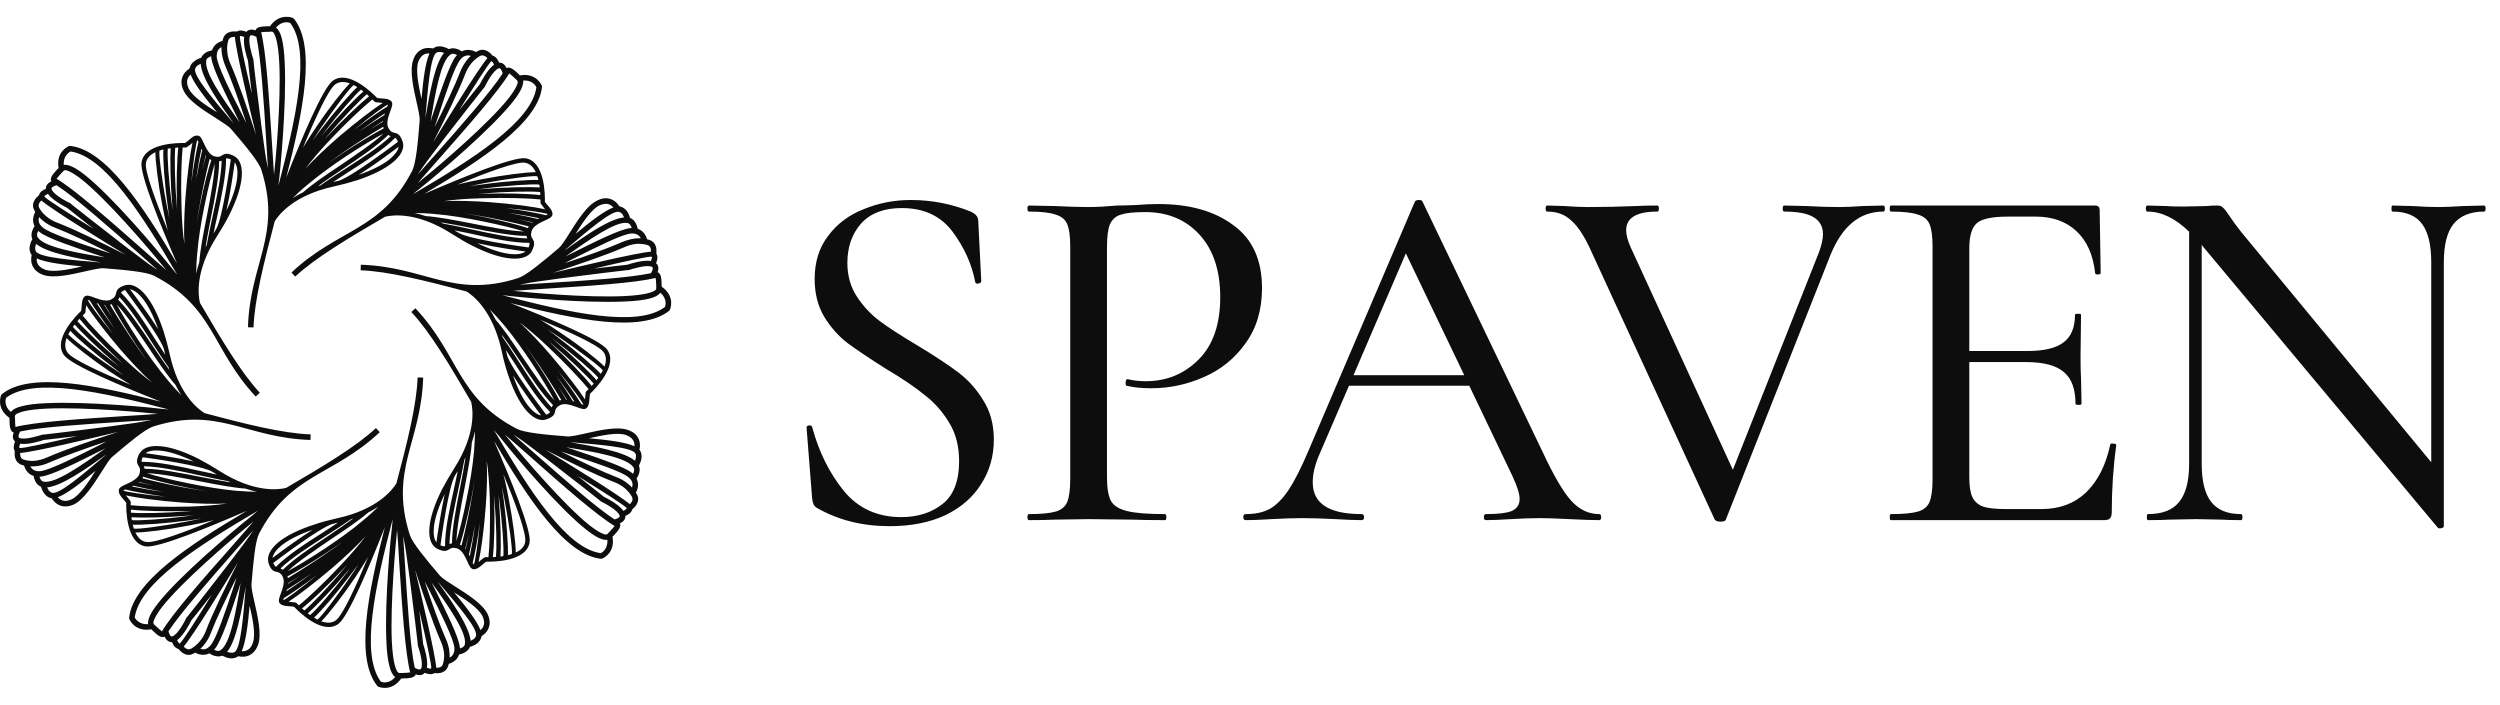 <svg xmlns="http://www.w3.org/2000/svg" width="149" height="42" viewBox="0 0 149 42" fill="none"><path d="M15.111 19.515C15.161 17.898 15.737 15.616 16.373 13.191C16.605 12.807 17.515 11.626 19.909 11.111C20.404 10.999 20.858 10.878 21.272 10.747C22.252 10.424 22.959 10.05 23.414 9.676C23.899 9.282 24.091 8.868 24.02 8.524C24.01 8.504 24 8.474 24 8.454C23.848 7.989 23.677 7.949 23.484 7.908C23.384 7.878 23.283 7.858 23.161 7.646C22.99 7.363 23.151 6.939 23.262 6.625C23.363 6.363 23.434 6.161 23.323 6.039C23.182 5.898 23.02 5.888 22.777 5.868C22.686 5.858 22.585 5.858 22.474 5.838C22.242 5.595 20.777 4.11 19.828 4.817C19.232 5.262 17.959 8.292 17.06 10.585C18.07 6.636 18.848 2.797 17.525 1.12L17.454 1.07C17.454 1.07 16.686 0.726 16.09 1.565C16.06 1.565 16.03 1.565 15.999 1.565C15.818 1.565 15.636 1.575 15.494 1.605C15.353 1.646 15.252 1.706 15.232 1.807C14.969 1.726 14.797 1.767 14.686 1.898C14.605 1.868 14.525 1.837 14.444 1.827C14.323 1.807 14.212 1.817 14.121 1.878C13.999 1.868 13.858 1.868 13.727 1.898C13.535 1.949 13.363 2.07 13.292 2.322C13.282 2.363 13.272 2.393 13.262 2.433C13.08 2.484 12.888 2.585 12.757 2.757C12.707 2.827 12.666 2.908 12.636 2.999C12.524 3.019 12.414 3.06 12.302 3.11C12.171 3.191 12.05 3.292 11.989 3.444C11.858 3.484 11.706 3.545 11.575 3.656C11.444 3.747 11.343 3.878 11.302 4.06C11.302 4.06 11.302 4.07 11.302 4.08C11.141 4.181 10.939 4.363 10.858 4.625C10.787 4.837 10.797 5.1 10.949 5.413C11.232 6.009 12.131 6.575 12.868 7.04C13.292 7.312 13.646 7.535 13.777 7.696C14.636 8.696 15.434 9.656 15.575 10.12C16.808 13.999 14.898 15.636 14.777 19.505L15.111 19.515ZM15.484 23.404C14.383 22.232 13.181 20.212 11.918 18.05C11.807 17.605 11.616 16.131 12.939 14.07C13.211 13.636 13.454 13.232 13.646 12.848C14.111 11.929 14.353 11.161 14.403 10.575C14.464 9.959 14.312 9.535 14.02 9.343C13.999 9.322 13.979 9.312 13.959 9.302C13.525 9.08 13.373 9.171 13.211 9.272C13.121 9.333 13.03 9.383 12.797 9.322C12.474 9.242 12.282 8.828 12.141 8.524C12.03 8.272 11.939 8.08 11.767 8.08C11.575 8.07 11.444 8.181 11.272 8.333C11.201 8.393 11.12 8.464 11.03 8.524C10.686 8.514 8.615 8.504 8.434 9.686C8.333 10.413 9.575 13.454 10.555 15.716C8.484 12.211 6.312 8.939 4.191 8.696L4.11 8.706C4.11 8.706 3.312 9.009 3.494 10.019C3.474 10.04 3.454 10.06 3.423 10.08C3.302 10.222 3.171 10.353 3.1 10.474C3.029 10.605 2.999 10.716 3.06 10.807C2.817 10.928 2.726 11.08 2.736 11.252C2.656 11.282 2.575 11.322 2.514 11.373C2.413 11.444 2.342 11.535 2.322 11.636C2.231 11.716 2.13 11.807 2.06 11.929C1.959 12.1 1.918 12.312 2.05 12.535C2.06 12.575 2.08 12.605 2.1 12.636C2.009 12.797 1.948 13.009 1.979 13.222C1.989 13.312 2.019 13.393 2.06 13.474C1.999 13.565 1.948 13.676 1.908 13.797C1.868 13.949 1.858 14.1 1.928 14.252C1.858 14.373 1.797 14.525 1.767 14.696C1.746 14.858 1.767 15.02 1.868 15.171C1.878 15.171 1.878 15.181 1.888 15.191C1.848 15.373 1.827 15.636 1.959 15.888C2.06 16.08 2.241 16.262 2.575 16.383C3.201 16.605 4.241 16.363 5.09 16.171C5.575 16.06 5.989 15.969 6.191 15.989C7.514 16.09 8.747 16.211 9.181 16.434C12.797 18.313 12.605 20.808 15.242 23.636L15.484 23.404ZM18.515 25.889C16.898 25.838 14.616 25.272 12.201 24.626C11.807 24.394 10.626 23.484 10.111 21.09C9.999 20.596 9.878 20.141 9.747 19.737C9.423 18.747 9.05 18.04 8.676 17.585C8.282 17.11 7.868 16.909 7.524 16.989C7.504 16.989 7.474 17 7.454 17C6.989 17.151 6.949 17.323 6.908 17.515C6.878 17.616 6.858 17.716 6.646 17.838C6.363 18.009 5.939 17.848 5.625 17.737C5.363 17.636 5.161 17.565 5.04 17.676C4.898 17.818 4.888 17.979 4.868 18.222C4.858 18.313 4.858 18.414 4.838 18.525C4.595 18.757 3.11 20.222 3.817 21.171C4.262 21.767 7.292 23.04 9.585 23.939C5.636 22.929 1.797 22.151 0.12 23.484L0.07 23.545C0.07 23.545 -0.274 24.313 0.565 24.909C0.565 24.939 0.565 24.969 0.565 25C0.565 25.181 0.575 25.373 0.605 25.505C0.646 25.646 0.706 25.747 0.817 25.778C0.726 26.03 0.767 26.202 0.898 26.313C0.868 26.394 0.837 26.474 0.827 26.555C0.807 26.677 0.817 26.798 0.878 26.879C0.868 27 0.868 27.141 0.898 27.273C0.948 27.464 1.07 27.636 1.322 27.717C1.363 27.727 1.393 27.737 1.433 27.747C1.484 27.919 1.585 28.111 1.757 28.242C1.827 28.293 1.908 28.333 1.999 28.363C2.019 28.475 2.06 28.596 2.11 28.697C2.191 28.838 2.292 28.949 2.444 29.01C2.484 29.141 2.545 29.303 2.656 29.434C2.747 29.555 2.878 29.656 3.06 29.697C3.06 29.697 3.07 29.697 3.08 29.697C3.181 29.858 3.363 30.06 3.625 30.141C3.838 30.212 4.1 30.202 4.413 30.06C5.009 29.767 5.575 28.869 6.05 28.131C6.312 27.717 6.535 27.353 6.696 27.222C7.706 26.363 8.656 25.575 9.12 25.424C12.999 24.192 14.636 26.101 18.505 26.222L18.515 25.889ZM22.404 25.515C21.232 26.616 19.212 27.818 17.05 29.08C16.605 29.192 15.131 29.384 13.07 28.061C12.636 27.788 12.232 27.555 11.848 27.353C10.929 26.888 10.161 26.646 9.575 26.596C8.959 26.535 8.535 26.687 8.343 26.99C8.322 27 8.312 27.02 8.302 27.04C8.08 27.474 8.171 27.626 8.272 27.798C8.333 27.878 8.383 27.98 8.322 28.212C8.242 28.525 7.828 28.717 7.524 28.858C7.272 28.969 7.08 29.06 7.08 29.232C7.07 29.424 7.181 29.555 7.333 29.737C7.393 29.808 7.464 29.878 7.524 29.97C7.514 30.313 7.514 32.394 8.686 32.566C9.413 32.677 12.454 31.424 14.716 30.444C11.211 32.515 7.939 34.687 7.696 36.808L7.706 36.889C7.706 36.889 8.009 37.687 9.019 37.505C9.04 37.525 9.06 37.556 9.09 37.576C9.221 37.697 9.353 37.828 9.474 37.899C9.605 37.97 9.717 38 9.807 37.939C9.929 38.192 10.08 38.273 10.252 38.273C10.282 38.343 10.322 38.424 10.373 38.495C10.444 38.586 10.535 38.657 10.636 38.677C10.716 38.768 10.807 38.869 10.929 38.94C11.1 39.041 11.312 39.081 11.535 38.949C11.575 38.94 11.605 38.919 11.636 38.899C11.797 38.99 12.009 39.051 12.222 39.02C12.312 39.01 12.393 38.98 12.474 38.94C12.565 39 12.676 39.061 12.797 39.091C12.949 39.131 13.1 39.141 13.252 39.081C13.373 39.141 13.525 39.212 13.696 39.232C13.858 39.252 14.02 39.232 14.171 39.131C14.171 39.131 14.181 39.121 14.191 39.111C14.373 39.151 14.636 39.172 14.888 39.041C15.08 38.94 15.262 38.758 15.383 38.424C15.605 37.798 15.363 36.758 15.171 35.909C15.06 35.424 14.969 35.01 14.989 34.808C15.1 33.485 15.212 32.263 15.434 31.818C17.313 28.212 19.808 28.404 22.636 25.757L22.404 25.515ZM24.889 22.495C24.838 24.101 24.272 26.384 23.626 28.808C23.394 29.192 22.485 30.374 20.09 30.889C19.596 31 19.141 31.121 18.737 31.262C17.757 31.576 17.04 31.949 16.585 32.323C16.111 32.727 15.909 33.131 15.989 33.475C15.989 33.505 15.999 33.525 15.999 33.545C16.151 34.01 16.323 34.05 16.515 34.091C16.616 34.121 16.727 34.141 16.838 34.353C17.009 34.636 16.848 35.06 16.737 35.374C16.636 35.636 16.565 35.838 16.676 35.96C16.818 36.101 16.979 36.111 17.222 36.131C17.313 36.141 17.413 36.151 17.525 36.161C17.757 36.414 19.222 37.889 20.171 37.182C20.767 36.737 22.04 33.707 22.939 31.414C21.929 35.364 21.151 39.212 22.485 40.879L22.545 40.929C22.545 40.929 23.313 41.273 23.909 40.444C23.939 40.435 23.97 40.435 24 40.435C24.181 40.435 24.373 40.424 24.505 40.394C24.646 40.353 24.747 40.293 24.778 40.192C25.03 40.283 25.202 40.232 25.313 40.101C25.393 40.131 25.474 40.162 25.565 40.172C25.676 40.192 25.797 40.182 25.879 40.121C26 40.131 26.141 40.131 26.273 40.101C26.464 40.05 26.636 39.929 26.717 39.677C26.727 39.646 26.737 39.606 26.747 39.566C26.919 39.515 27.111 39.414 27.242 39.242C27.293 39.172 27.333 39.091 27.363 39.01C27.475 38.98 27.596 38.949 27.697 38.889C27.838 38.808 27.949 38.707 28.01 38.555C28.141 38.515 28.303 38.454 28.434 38.353C28.555 38.253 28.656 38.121 28.697 37.949C28.697 37.939 28.697 37.929 28.697 37.919C28.858 37.818 29.06 37.646 29.141 37.373C29.212 37.162 29.202 36.909 29.06 36.596C28.767 35.99 27.869 35.424 27.131 34.959C26.717 34.697 26.353 34.465 26.222 34.313C25.363 33.303 24.575 32.353 24.424 31.879C23.191 28 25.101 26.363 25.222 22.505L24.889 22.495ZM24.515 18.595C25.616 19.767 26.828 21.787 28.081 23.949C28.192 24.394 28.384 25.869 27.061 27.929C26.788 28.363 26.555 28.768 26.353 29.151C25.889 30.07 25.646 30.838 25.596 31.424C25.535 32.04 25.686 32.464 25.99 32.666C26 32.677 26.02 32.687 26.04 32.697C26.474 32.919 26.626 32.828 26.798 32.727C26.878 32.666 26.98 32.616 27.212 32.677C27.535 32.757 27.717 33.172 27.858 33.475C27.969 33.727 28.06 33.919 28.232 33.929C28.424 33.929 28.555 33.818 28.737 33.667C28.808 33.606 28.878 33.545 28.98 33.475C29.313 33.485 31.394 33.495 31.566 32.313C31.677 31.586 30.434 28.545 29.444 26.282C31.515 29.788 33.687 33.06 35.808 33.303L35.889 33.293C35.889 33.293 36.687 32.99 36.505 31.98C36.525 31.959 36.556 31.939 36.576 31.919C36.697 31.788 36.828 31.646 36.899 31.525C36.97 31.404 37 31.283 36.94 31.192C37.192 31.081 37.283 30.919 37.273 30.747C37.343 30.717 37.424 30.677 37.495 30.626C37.586 30.555 37.657 30.464 37.677 30.363C37.768 30.293 37.869 30.192 37.94 30.07C38.041 29.899 38.081 29.687 37.96 29.464C37.94 29.424 37.919 29.394 37.899 29.363C37.99 29.202 38.051 29 38.02 28.778C38.01 28.697 37.98 28.606 37.94 28.525C38 28.434 38.061 28.323 38.091 28.202C38.131 28.061 38.142 27.899 38.081 27.757C38.142 27.626 38.212 27.474 38.232 27.303C38.253 27.151 38.232 26.98 38.131 26.828C38.131 26.828 38.121 26.818 38.111 26.808C38.152 26.626 38.172 26.363 38.041 26.111C37.94 25.919 37.758 25.737 37.424 25.626C36.798 25.404 35.758 25.636 34.909 25.828C34.424 25.939 34.01 26.03 33.808 26.01C32.485 25.909 31.263 25.788 30.818 25.565C27.212 23.697 27.404 21.192 24.758 18.373L24.515 18.595ZM21.495 16.11C23.101 16.161 25.383 16.737 27.808 17.373C28.192 17.605 29.374 18.515 29.899 20.909C30 21.404 30.121 21.858 30.262 22.272C30.576 23.252 30.949 23.959 31.323 24.414C31.727 24.898 32.131 25.091 32.475 25.02C32.505 25.01 32.525 25 32.545 25C33.01 24.848 33.05 24.677 33.091 24.484C33.121 24.384 33.141 24.283 33.353 24.161C33.636 23.99 34.06 24.151 34.374 24.262C34.636 24.363 34.838 24.434 34.96 24.323C35.101 24.181 35.111 24.02 35.131 23.777C35.141 23.686 35.151 23.585 35.161 23.474C35.414 23.242 36.889 21.777 36.182 20.828C35.737 20.232 32.707 18.959 30.414 18.06C34.364 19.07 38.212 19.848 39.879 18.525L39.929 18.454C39.929 18.454 40.283 17.686 39.444 17.09C39.434 17.06 39.434 17.03 39.434 17C39.434 16.818 39.424 16.636 39.394 16.494C39.353 16.353 39.293 16.252 39.192 16.221C39.283 15.969 39.232 15.797 39.101 15.686C39.131 15.605 39.162 15.525 39.172 15.444C39.192 15.323 39.182 15.211 39.121 15.121C39.131 14.999 39.131 14.858 39.101 14.727C39.05 14.535 38.929 14.363 38.677 14.292C38.647 14.272 38.606 14.272 38.566 14.262C38.515 14.08 38.414 13.888 38.242 13.757C38.172 13.706 38.091 13.666 38.01 13.636C37.98 13.525 37.949 13.403 37.889 13.302C37.818 13.171 37.707 13.05 37.555 12.989C37.515 12.858 37.454 12.706 37.353 12.565C37.253 12.444 37.121 12.343 36.95 12.302C36.939 12.302 36.929 12.302 36.919 12.302C36.818 12.141 36.646 11.939 36.373 11.858C36.162 11.787 35.909 11.797 35.596 11.949C34.99 12.232 34.424 13.131 33.959 13.868C33.697 14.292 33.465 14.646 33.313 14.777C32.303 15.636 31.353 16.424 30.879 16.575C27 17.808 25.363 15.899 21.505 15.777L21.495 16.11ZM17.595 16.484C18.767 15.383 20.787 14.181 22.949 12.918C23.394 12.807 24.868 12.616 26.929 13.939C27.363 14.211 27.768 14.454 28.151 14.646C29.07 15.111 29.838 15.353 30.424 15.403C31.04 15.464 31.474 15.312 31.667 15.02C31.677 14.999 31.687 14.979 31.697 14.959C31.919 14.525 31.828 14.373 31.727 14.211C31.666 14.121 31.616 14.03 31.677 13.797C31.757 13.474 32.172 13.282 32.475 13.141C32.727 13.03 32.919 12.939 32.929 12.767C32.929 12.575 32.818 12.444 32.667 12.262C32.606 12.201 32.545 12.12 32.475 12.03C32.485 11.686 32.495 9.605 31.313 9.433C30.586 9.333 27.545 10.575 25.282 11.555C28.788 9.484 32.06 7.312 32.303 5.191L32.293 5.11C32.293 5.11 31.99 4.312 30.98 4.494C30.959 4.474 30.939 4.453 30.919 4.423C30.788 4.302 30.646 4.171 30.525 4.1C30.404 4.029 30.283 3.999 30.192 4.06C30.081 3.817 29.919 3.726 29.747 3.736C29.717 3.656 29.677 3.575 29.626 3.514C29.555 3.413 29.464 3.342 29.363 3.322C29.293 3.231 29.192 3.13 29.07 3.06C28.899 2.959 28.687 2.918 28.464 3.05C28.424 3.06 28.394 3.08 28.363 3.1C28.202 3.009 28 2.948 27.778 2.979C27.697 2.989 27.606 3.019 27.525 3.06C27.434 2.999 27.323 2.938 27.202 2.908C27.061 2.868 26.899 2.858 26.757 2.928C26.636 2.858 26.474 2.797 26.303 2.767C26.151 2.746 25.98 2.767 25.838 2.868C25.828 2.878 25.818 2.878 25.808 2.888C25.626 2.848 25.363 2.827 25.111 2.958C24.919 3.06 24.737 3.241 24.626 3.575C24.404 4.201 24.636 5.241 24.828 6.09C24.939 6.575 25.03 6.989 25.01 7.191C24.909 8.514 24.788 9.747 24.565 10.181C22.697 13.797 20.192 13.595 17.373 16.242L17.595 16.484ZM31.505 14.747C30.929 14.676 27.98 14.252 27.354 13.888C27.262 13.838 27.172 13.777 27.081 13.727C27.404 13.787 27.737 13.858 28.07 13.929C29.293 14.201 30.586 14.484 31.556 14.474C31.566 14.535 31.556 14.626 31.505 14.747ZM28.444 14.494C29.474 14.727 30.798 14.919 31.323 14.989C31.152 15.121 30.849 15.181 30.445 15.141C29.929 15.09 29.252 14.888 28.444 14.494ZM31.424 14.211C30.505 14.191 29.283 13.929 28.131 13.676C27.515 13.545 26.929 13.414 26.404 13.323C26.353 13.302 26.303 13.272 26.262 13.252C26.808 13.333 27.424 13.454 28.04 13.575C29.263 13.818 30.515 14.06 31.384 14.06C31.394 14.121 31.404 14.171 31.424 14.211ZM31.242 13.797C30.404 13.767 29.232 13.545 28.091 13.312C27.091 13.12 26.111 12.929 25.373 12.878C25.131 12.797 24.909 12.737 24.697 12.696C25.01 12.696 25.414 12.706 25.919 12.757C26.778 12.828 27.778 12.989 28.707 13.181C29.778 13.393 30.747 13.636 31.242 13.797ZM31.464 13.595C31.01 13.434 29.949 13.161 28.757 12.918C28.394 12.848 28.02 12.777 27.646 12.716C27.879 12.747 28.111 12.787 28.353 12.828C29.474 13.009 30.646 13.272 31.515 13.494C31.505 13.525 31.485 13.555 31.464 13.595ZM31.717 13.272C31.454 13.211 31.162 13.141 30.849 13.06C31.182 13.131 31.485 13.191 31.747 13.252C31.737 13.262 31.727 13.272 31.717 13.272ZM32.05 13.05C31.586 12.939 30.97 12.807 30.283 12.686C31.02 12.787 31.687 12.908 32.151 13.009C32.121 13.02 32.081 13.04 32.05 13.05ZM32.535 12.828C32.071 12.706 31.172 12.545 30.141 12.403C31.464 12.525 32.555 12.686 32.657 12.767C32.636 12.777 32.596 12.797 32.535 12.828ZM32.495 12.474C31.879 12.333 30.555 12.151 29.192 12.05C28.232 11.979 27.242 11.949 26.464 11.989C27.111 11.888 27.899 11.838 28.707 11.817C30.131 11.767 31.566 11.817 32.212 11.888C32.212 11.999 32.212 12.06 32.212 12.06L32.232 12.141C32.313 12.262 32.394 12.353 32.465 12.444L32.495 12.474ZM32.202 11.626C31.525 11.545 30.101 11.504 28.697 11.545C28.636 11.555 28.576 11.555 28.515 11.555C28.586 11.545 28.646 11.545 28.717 11.535C30.182 11.413 31.636 11.393 32.192 11.444C32.202 11.504 32.202 11.565 32.202 11.626ZM32.172 11.171C31.556 11.131 30.121 11.151 28.697 11.272C28.626 11.282 28.555 11.282 28.485 11.292C28.566 11.282 28.656 11.272 28.737 11.252C30.232 11.05 31.697 10.959 32.141 10.999C32.151 11.06 32.161 11.121 32.172 11.171ZM32.091 10.727C31.525 10.707 30.121 10.797 28.697 10.999C28.454 11.03 28.212 11.06 27.97 11.1C28.232 11.05 28.485 10.989 28.747 10.938C30.313 10.636 31.808 10.454 32.02 10.504C32.05 10.575 32.071 10.656 32.091 10.727ZM31.929 10.262C31.363 10.262 30.04 10.424 28.697 10.686C28.212 10.777 27.717 10.888 27.262 10.999C29.03 10.272 30.778 9.626 31.283 9.696C31.586 9.747 31.798 9.969 31.929 10.262ZM25.596 3.191C25.353 3.716 25.222 4.757 25.121 5.898C24.949 5.11 24.757 4.191 24.929 3.686C25.02 3.443 25.141 3.322 25.262 3.252C25.373 3.191 25.495 3.181 25.596 3.191ZM26.464 3.151C25.919 3.807 25.616 5.504 25.353 7.04L25.363 6.918C25.505 5.181 25.656 3.383 26.01 3.14C26.091 3.1 26.171 3.09 26.262 3.1C26.333 3.11 26.404 3.13 26.464 3.151ZM27.242 3.282C27.222 3.302 27.202 3.322 27.182 3.342C26.798 3.817 26.283 5.373 25.757 6.939L25.656 7.262C25.939 5.585 26.262 3.646 26.848 3.252C26.929 3.191 27.02 3.201 27.111 3.221C27.151 3.241 27.202 3.262 27.242 3.282ZM28.06 3.332C27.98 3.403 27.909 3.474 27.848 3.555C27.666 3.777 27.525 4.029 27.424 4.292C27.101 5.13 26.515 6.353 25.899 7.585C25.959 7.403 26.02 7.232 26.081 7.05C26.586 5.504 27.091 3.979 27.434 3.555C27.565 3.393 27.697 3.322 27.818 3.312C27.909 3.292 27.98 3.302 28.06 3.332ZM29.05 3.464C28.464 4.151 26.545 7.282 25.808 8.494C26.566 7.009 27.333 5.444 27.727 4.413C27.818 4.171 27.939 3.959 28.101 3.767C28.242 3.595 28.414 3.444 28.616 3.332C28.727 3.282 28.818 3.302 28.899 3.342C28.959 3.373 29.01 3.423 29.05 3.464ZM29.444 3.858C29.05 4.14 28.687 4.847 28.606 5.009C28.495 5.151 27.98 5.797 27.363 6.575C28.242 5.171 29.171 3.686 29.293 3.645C29.313 3.645 29.333 3.676 29.363 3.706C29.394 3.746 29.424 3.797 29.444 3.858ZM29.959 4.373C29.252 5.474 27.515 7.444 25.97 9.191C25.596 9.605 25.242 10.02 24.909 10.393C24.969 10.302 25.03 10.211 25.08 10.13C25.242 9.878 25.798 9.141 26.434 8.312C27.505 6.929 28.788 5.292 28.828 5.252C28.858 5.231 28.878 5.201 28.899 5.161C28.98 4.989 29.414 4.151 29.737 4.07C29.808 4.05 29.889 4.13 29.959 4.373ZM28.606 5.009C28.606 5.009 28.616 4.999 28.626 4.989L28.606 5.009ZM31.182 4.797C31.707 4.767 31.919 5.09 31.97 5.201C31.687 7.252 28.222 9.454 24.626 11.565C24.737 11.464 24.858 11.363 24.969 11.282C25.252 11.06 28.353 8.535 30.05 6.666C30.444 6.232 30.767 5.838 30.959 5.504C31.121 5.231 31.202 4.989 31.182 4.797ZM29.808 6.444C28.262 8.141 25.535 10.403 24.889 10.918C25.293 10.454 25.747 9.949 26.212 9.413C27.869 7.534 29.737 5.413 30.373 4.343C30.384 4.312 30.353 4.383 30.364 4.383C30.444 4.443 30.566 4.555 30.687 4.666C30.737 4.716 30.788 4.757 30.818 4.797C30.828 4.797 30.828 4.797 30.828 4.807C30.899 4.888 30.828 5.07 30.677 5.332C30.495 5.645 30.192 6.029 29.808 6.444ZM32.555 24.717C32.202 24.252 30.414 21.878 30.222 21.171C30.202 21.07 30.182 20.969 30.151 20.858C30.333 21.131 30.515 21.414 30.707 21.707C31.373 22.757 32.091 23.878 32.788 24.555C32.747 24.616 32.687 24.666 32.555 24.717ZM30.576 22.373C31.141 23.262 31.929 24.333 32.253 24.757C32.04 24.727 31.788 24.555 31.525 24.242C31.202 23.848 30.869 23.222 30.576 22.373ZM32.879 24.283C32.242 23.616 31.566 22.555 30.929 21.565C30.596 21.04 30.262 20.535 29.959 20.101C29.939 20.05 29.919 19.999 29.909 19.949C30.232 20.393 30.586 20.909 30.939 21.434C31.626 22.474 32.343 23.525 32.959 24.141C32.919 24.192 32.899 24.232 32.879 24.283ZM33.041 23.858C32.475 23.242 31.808 22.252 31.152 21.293C30.586 20.444 30.03 19.616 29.545 19.06C29.424 18.828 29.313 18.626 29.192 18.444C29.414 18.666 29.687 18.959 30.02 19.353C30.576 20.01 31.162 20.838 31.687 21.626C32.293 22.545 32.798 23.393 33.041 23.858ZM33.353 23.868C33.131 23.444 32.576 22.495 31.909 21.484C31.707 21.171 31.485 20.858 31.263 20.545C31.404 20.737 31.546 20.929 31.687 21.131C32.343 22.05 32.99 23.07 33.455 23.838C33.414 23.848 33.384 23.858 33.353 23.868ZM33.748 23.828C33.616 23.596 33.455 23.333 33.283 23.06C33.475 23.333 33.636 23.596 33.788 23.828C33.768 23.828 33.757 23.828 33.748 23.828ZM34.142 23.909C33.889 23.494 33.545 22.959 33.151 22.394C33.596 22.989 33.99 23.545 34.242 23.939C34.212 23.929 34.172 23.919 34.142 23.909ZM34.647 24.08C34.404 23.676 33.879 22.919 33.252 22.091C34.101 23.111 34.758 24 34.767 24.131C34.747 24.121 34.707 24.101 34.647 24.08ZM34.869 23.808C34.525 23.272 33.717 22.212 32.828 21.171C32.202 20.444 31.525 19.727 30.949 19.201C31.464 19.585 32.071 20.111 32.647 20.656C33.687 21.636 34.677 22.686 35.081 23.192C35 23.262 34.95 23.313 34.95 23.313L34.909 23.383C34.889 23.535 34.879 23.656 34.869 23.757L34.869 23.808ZM35.263 23C34.838 22.464 33.859 21.424 32.828 20.464C32.788 20.424 32.737 20.383 32.697 20.343C32.747 20.383 32.808 20.434 32.858 20.474C33.98 21.424 35.02 22.434 35.384 22.868C35.344 22.909 35.303 22.959 35.263 23ZM35.556 22.656C35.151 22.192 34.121 21.192 33.03 20.272C32.969 20.222 32.919 20.181 32.858 20.131C32.929 20.181 33 20.232 33.071 20.292C34.263 21.202 35.374 22.171 35.657 22.515C35.626 22.565 35.586 22.606 35.556 22.656ZM35.808 22.282C35.434 21.878 34.364 20.949 33.222 20.08C33.03 19.929 32.828 19.777 32.636 19.636C32.858 19.777 33.081 19.929 33.293 20.07C34.616 20.969 35.818 21.888 35.929 22.08C35.889 22.151 35.849 22.222 35.808 22.282ZM36.031 21.848C35.626 21.444 34.586 20.616 33.444 19.858C33.03 19.575 32.616 19.302 32.202 19.06C33.98 19.798 35.666 20.575 35.97 20.979C36.152 21.232 36.142 21.535 36.031 21.848ZM36.556 12.363C36.01 12.565 35.182 13.211 34.303 13.939C34.727 13.262 35.243 12.474 35.727 12.242C35.959 12.141 36.142 12.131 36.273 12.171C36.394 12.211 36.485 12.282 36.556 12.363ZM37.192 12.959C36.343 13.03 34.929 14.009 33.666 14.919L33.748 14.838C35.081 13.706 36.455 12.535 36.879 12.626C36.97 12.646 37.03 12.696 37.091 12.767C37.132 12.828 37.161 12.888 37.192 12.959ZM37.657 13.585C37.626 13.585 37.596 13.595 37.566 13.595C36.96 13.656 35.485 14.393 34.01 15.131L33.707 15.282C35.101 14.292 36.707 13.161 37.394 13.292C37.485 13.302 37.555 13.373 37.596 13.464C37.616 13.504 37.636 13.545 37.657 13.585ZM38.192 14.201C38.091 14.201 37.99 14.201 37.889 14.211C37.606 14.242 37.323 14.322 37.061 14.434C36.242 14.797 34.97 15.252 33.657 15.686C33.818 15.595 33.99 15.515 34.162 15.424C35.606 14.696 37.05 13.979 37.596 13.918C37.798 13.898 37.94 13.949 38.041 14.02C38.111 14.07 38.162 14.131 38.192 14.201ZM38.798 14.999C37.899 15.07 34.323 15.929 32.949 16.262C34.535 15.747 36.182 15.181 37.202 14.737C37.424 14.636 37.667 14.565 37.919 14.535C38.131 14.525 38.364 14.535 38.586 14.605C38.697 14.636 38.758 14.716 38.778 14.807C38.798 14.868 38.798 14.939 38.798 14.999ZM38.798 15.555C38.323 15.474 37.566 15.717 37.394 15.777C37.394 15.777 37.414 15.777 37.424 15.777H37.394C37.212 15.797 36.394 15.888 35.404 16.01C37.02 15.626 38.727 15.252 38.839 15.303C38.859 15.312 38.859 15.343 38.849 15.393C38.839 15.444 38.818 15.505 38.798 15.555ZM38.798 16.282C37.526 16.555 34.899 16.727 32.566 16.868C32.01 16.909 31.474 16.939 30.97 16.969C31.081 16.949 31.192 16.929 31.273 16.909C31.566 16.838 32.485 16.717 33.525 16.575C35.263 16.353 37.323 16.1 37.384 16.1C37.414 16.11 37.444 16.1 37.495 16.09C37.677 16.03 38.576 15.747 38.859 15.909C38.929 15.949 38.929 16.06 38.798 16.282ZM39.354 17.444C39.758 17.797 39.677 18.171 39.636 18.292C37.99 19.545 33.97 18.646 29.939 17.595C30.091 17.605 30.242 17.626 30.394 17.646C30.738 17.686 34.727 18.09 37.243 17.969C37.828 17.949 38.344 17.888 38.707 17.797C39.02 17.716 39.242 17.605 39.354 17.444ZM37.232 17.646C34.929 17.757 31.414 17.424 30.586 17.333C31.192 17.292 31.879 17.242 32.596 17.201C35.081 17.04 37.909 16.868 39.111 16.555C39.142 16.545 39.071 16.565 39.071 16.575C39.101 16.676 39.101 16.848 39.111 17.01C39.111 17.07 39.111 17.141 39.111 17.191C39.111 17.201 39.111 17.201 39.111 17.212C39.101 17.312 38.919 17.393 38.627 17.474C38.283 17.565 37.788 17.616 37.232 17.646ZM26.252 32.505C26.323 31.929 26.747 28.98 27.111 28.354C27.161 28.262 27.222 28.172 27.282 28.081C27.212 28.404 27.141 28.737 27.071 29.07C26.798 30.293 26.515 31.586 26.525 32.556C26.464 32.566 26.384 32.556 26.252 32.505ZM26.505 29.444C26.283 30.474 26.081 31.798 26.01 32.323C25.879 32.151 25.818 31.848 25.858 31.444C25.909 30.929 26.111 30.252 26.505 29.444ZM26.788 32.424C26.808 31.505 27.071 30.283 27.323 29.131C27.454 28.515 27.586 27.929 27.676 27.404C27.697 27.353 27.727 27.303 27.747 27.262C27.666 27.808 27.545 28.424 27.424 29.04C27.182 30.263 26.939 31.515 26.939 32.384C26.878 32.394 26.838 32.404 26.788 32.424ZM27.202 32.242C27.232 31.404 27.465 30.232 27.686 29.091C27.879 28.091 28.07 27.111 28.121 26.373C28.202 26.131 28.262 25.909 28.313 25.697C28.303 26.01 28.293 26.414 28.252 26.919C28.172 27.777 28.01 28.778 27.818 29.707C27.606 30.778 27.363 31.747 27.202 32.242ZM27.414 32.464C27.566 32.01 27.838 30.949 28.081 29.757C28.151 29.394 28.222 29.02 28.283 28.646C28.252 28.879 28.212 29.111 28.172 29.353C27.99 30.475 27.727 31.646 27.505 32.515C27.475 32.505 27.444 32.485 27.414 32.464ZM27.727 32.717C27.788 32.454 27.869 32.161 27.939 31.848C27.879 32.182 27.808 32.485 27.747 32.747C27.737 32.737 27.737 32.727 27.727 32.717ZM27.949 33.05C28.06 32.586 28.192 31.959 28.313 31.283C28.212 32.02 28.09 32.687 28 33.151C27.98 33.121 27.959 33.081 27.949 33.05ZM28.172 33.535C28.293 33.071 28.464 32.172 28.606 31.141C28.475 32.464 28.313 33.555 28.232 33.656C28.222 33.636 28.202 33.596 28.172 33.535ZM28.525 33.495C28.666 32.879 28.849 31.555 28.949 30.192C29.02 29.232 29.05 28.242 29.01 27.464C29.111 28.111 29.161 28.899 29.192 29.697C29.232 31.121 29.182 32.566 29.111 33.212C29 33.212 28.939 33.202 28.939 33.202L28.858 33.232C28.737 33.313 28.646 33.394 28.566 33.465L28.525 33.495ZM29.374 33.202C29.454 32.525 29.495 31.101 29.454 29.697C29.454 29.636 29.444 29.576 29.444 29.515C29.454 29.586 29.454 29.646 29.464 29.717C29.586 31.182 29.616 32.636 29.555 33.192C29.495 33.202 29.434 33.202 29.374 33.202ZM29.828 33.172C29.869 32.556 29.848 31.121 29.727 29.697C29.717 29.626 29.717 29.555 29.707 29.484C29.717 29.566 29.737 29.656 29.747 29.737C29.949 31.232 30.04 32.697 30 33.141C29.939 33.151 29.889 33.161 29.828 33.172ZM30.273 33.091C30.293 32.525 30.202 31.121 30.01 29.697C29.97 29.454 29.939 29.212 29.899 28.969C29.949 29.232 30.01 29.484 30.061 29.747C30.364 31.313 30.555 32.808 30.505 33.02C30.424 33.05 30.343 33.071 30.273 33.091ZM30.738 32.929C30.738 32.364 30.576 31.04 30.313 29.697C30.222 29.212 30.121 28.717 30 28.262C30.738 30.03 31.374 31.778 31.303 32.283C31.263 32.586 31.03 32.798 30.738 32.929ZM37.818 26.596C37.283 26.353 36.242 26.222 35.101 26.121C35.889 25.949 36.808 25.747 37.313 25.929C37.555 26.02 37.687 26.141 37.748 26.262C37.808 26.373 37.818 26.494 37.818 26.596ZM37.848 27.464C37.192 26.919 35.495 26.616 33.959 26.353L34.081 26.363C35.818 26.505 37.616 26.656 37.858 27.01C37.909 27.091 37.909 27.171 37.899 27.262C37.889 27.333 37.869 27.404 37.848 27.464ZM37.727 28.242C37.697 28.222 37.677 28.202 37.657 28.181C37.182 27.798 35.626 27.283 34.06 26.757L33.737 26.656C35.414 26.929 37.354 27.262 37.748 27.848C37.808 27.919 37.798 28.02 37.778 28.111C37.758 28.151 37.748 28.202 37.727 28.242ZM37.667 29.06C37.606 28.98 37.526 28.909 37.444 28.848C37.232 28.666 36.98 28.525 36.707 28.424C35.869 28.101 34.647 27.515 33.414 26.899C33.596 26.959 33.778 27.02 33.959 27.081C35.495 27.586 37.02 28.091 37.444 28.434C37.606 28.565 37.677 28.697 37.697 28.818C37.707 28.899 37.697 28.98 37.667 29.06ZM37.535 30.05C36.849 29.464 33.717 27.545 32.505 26.808C33.99 27.565 35.556 28.333 36.596 28.727C36.828 28.818 37.05 28.939 37.243 29.101C37.404 29.242 37.555 29.414 37.667 29.616C37.717 29.727 37.707 29.818 37.657 29.899C37.626 29.959 37.576 30.01 37.535 30.05ZM37.152 30.444C36.869 30.05 36.162 29.687 35.99 29.606C35.99 29.606 36 29.616 36.01 29.626L35.99 29.606C35.849 29.495 35.202 28.98 34.424 28.363C35.838 29.242 37.313 30.171 37.354 30.293C37.354 30.313 37.334 30.333 37.293 30.363C37.253 30.394 37.202 30.424 37.152 30.444ZM36.626 30.959C35.535 30.252 33.556 28.505 31.808 26.969C31.394 26.596 30.98 26.242 30.606 25.909C30.707 25.969 30.788 26.03 30.869 26.08C31.121 26.242 31.859 26.798 32.687 27.434C34.081 28.505 35.707 29.788 35.748 29.828C35.768 29.858 35.798 29.869 35.838 29.899C36.01 29.98 36.849 30.414 36.929 30.737C36.95 30.808 36.879 30.889 36.626 30.959ZM36.202 32.172C36.232 32.707 35.909 32.919 35.808 32.97C33.748 32.687 31.546 29.222 29.434 25.626C29.535 25.737 29.636 25.858 29.727 25.969C29.939 26.252 32.465 29.353 34.333 31.05C34.768 31.444 35.172 31.767 35.495 31.959C35.778 32.121 36.01 32.202 36.202 32.172ZM34.556 30.808C32.858 29.262 30.596 26.535 30.081 25.889C30.545 26.293 31.06 26.747 31.596 27.212C33.465 28.869 35.586 30.737 36.657 31.364C36.687 31.384 36.616 31.353 36.616 31.353C36.566 31.444 36.445 31.566 36.333 31.687C36.293 31.737 36.242 31.788 36.212 31.818C36.202 31.828 36.202 31.828 36.202 31.828C36.111 31.899 35.929 31.828 35.666 31.677C35.354 31.495 34.97 31.192 34.556 30.808ZM16.282 33.555C16.747 33.202 19.131 31.414 19.828 31.222C19.929 31.202 20.03 31.182 20.141 31.151C19.868 31.333 19.585 31.515 19.292 31.707C18.242 32.374 17.121 33.091 16.444 33.788C16.393 33.748 16.343 33.687 16.282 33.555ZM18.626 31.576C17.737 32.141 16.666 32.929 16.242 33.253C16.272 33.04 16.444 32.788 16.757 32.525C17.151 32.202 17.777 31.869 18.626 31.576ZM16.717 33.879C17.383 33.242 18.444 32.566 19.434 31.929C19.959 31.596 20.464 31.262 20.898 30.959C20.949 30.939 21 30.919 21.05 30.909C20.606 31.232 20.09 31.586 19.565 31.939C18.535 32.626 17.474 33.343 16.858 33.959C16.808 33.919 16.767 33.899 16.717 33.879ZM17.151 34.041C17.757 33.475 18.747 32.808 19.707 32.151C20.555 31.586 21.384 31.03 21.949 30.545C22.172 30.424 22.373 30.313 22.555 30.192C22.333 30.414 22.04 30.687 21.646 31.01C20.99 31.576 20.161 32.161 19.373 32.687C18.464 33.293 17.606 33.798 17.151 34.041ZM17.131 34.353C17.565 34.131 18.505 33.576 19.515 32.909C19.828 32.707 20.141 32.484 20.454 32.263C20.272 32.404 20.07 32.545 19.878 32.687C18.949 33.343 17.929 33.99 17.161 34.455C17.151 34.414 17.141 34.384 17.131 34.353ZM17.181 34.747C17.414 34.616 17.666 34.455 17.939 34.283C17.666 34.475 17.404 34.636 17.171 34.788C17.171 34.768 17.171 34.757 17.181 34.747ZM17.101 35.142C17.505 34.889 18.04 34.545 18.616 34.151C18.01 34.596 17.454 34.99 17.06 35.242C17.08 35.212 17.09 35.171 17.101 35.142ZM16.919 35.647C17.323 35.404 18.09 34.879 18.919 34.252C17.888 35.101 16.999 35.758 16.878 35.768C16.878 35.747 16.899 35.707 16.919 35.647ZM17.191 35.868C17.727 35.525 18.788 34.717 19.828 33.828C20.555 33.202 21.282 32.525 21.798 31.949C21.414 32.464 20.888 33.071 20.343 33.647C19.373 34.687 18.323 35.677 17.808 36.081C17.737 36 17.686 35.95 17.686 35.95L17.616 35.909C17.474 35.889 17.343 35.879 17.242 35.868H17.191V35.868ZM18 36.263C18.535 35.838 19.575 34.859 20.535 33.828C20.575 33.788 20.616 33.737 20.666 33.697C20.616 33.748 20.575 33.808 20.525 33.858C19.585 34.98 18.575 36.02 18.141 36.384C18.09 36.343 18.04 36.303 18 36.263ZM18.343 36.556C18.808 36.151 19.808 35.121 20.727 34.03C20.777 33.969 20.818 33.919 20.868 33.858C20.818 33.929 20.767 34 20.717 34.071C19.797 35.263 18.838 36.374 18.484 36.657C18.444 36.626 18.393 36.586 18.343 36.556ZM18.717 36.808C19.131 36.434 20.06 35.364 20.919 34.222C21.07 34.03 21.222 33.828 21.363 33.636C21.222 33.858 21.081 34.081 20.929 34.293C20.04 35.616 19.111 36.808 18.919 36.929C18.848 36.889 18.777 36.849 18.717 36.808ZM19.151 37.031C19.555 36.626 20.383 35.576 21.151 34.444C21.424 34.03 21.696 33.606 21.939 33.202C21.201 34.98 20.424 36.666 20.02 36.97C19.767 37.151 19.464 37.142 19.151 37.031ZM28.636 37.556C28.434 37.01 27.788 36.182 27.061 35.303C27.737 35.727 28.525 36.242 28.757 36.727C28.869 36.959 28.869 37.142 28.828 37.273C28.788 37.394 28.717 37.485 28.636 37.556ZM28.05 38.192C27.969 37.343 26.989 35.929 26.081 34.656L26.161 34.747C27.293 36.081 28.464 37.454 28.373 37.879C28.353 37.97 28.303 38.03 28.232 38.091C28.172 38.131 28.111 38.161 28.05 38.192ZM27.414 38.647C27.414 38.626 27.414 38.596 27.404 38.566C27.343 37.96 26.606 36.485 25.869 35.01L25.717 34.707C26.707 36.101 27.838 37.707 27.707 38.394C27.697 38.485 27.626 38.546 27.545 38.596C27.505 38.616 27.454 38.636 27.414 38.647ZM26.798 39.192C26.798 39.091 26.798 38.99 26.788 38.889C26.767 38.606 26.687 38.323 26.566 38.061C26.202 37.242 25.747 35.97 25.313 34.656C25.404 34.818 25.485 34.99 25.576 35.162C26.303 36.606 27.02 38.05 27.081 38.596C27.101 38.798 27.05 38.94 26.98 39.041C26.929 39.111 26.868 39.162 26.798 39.192ZM26 39.798C25.929 38.899 25.071 35.323 24.737 33.949C25.252 35.535 25.818 37.182 26.262 38.202C26.363 38.424 26.434 38.667 26.464 38.919C26.485 39.131 26.464 39.364 26.394 39.586C26.363 39.697 26.283 39.758 26.192 39.778C26.131 39.798 26.06 39.798 26 39.798ZM25.444 39.798C25.525 39.323 25.282 38.566 25.222 38.394C25.222 38.394 25.222 38.414 25.222 38.424V38.394C25.202 38.212 25.111 37.394 24.989 36.404C25.373 38.02 25.757 39.727 25.697 39.839C25.686 39.859 25.656 39.859 25.606 39.849C25.555 39.839 25.505 39.818 25.444 39.798ZM24.717 39.798C24.444 38.526 24.282 35.899 24.131 33.565C24.101 33.01 24.06 32.474 24.03 31.97C24.05 32.081 24.081 32.182 24.091 32.273C24.161 32.566 24.282 33.485 24.424 34.525C24.646 36.263 24.899 38.323 24.899 38.384C24.889 38.414 24.899 38.444 24.909 38.495C24.969 38.677 25.262 39.576 25.091 39.859C25.05 39.919 24.939 39.929 24.717 39.798ZM23.555 40.353C23.212 40.758 22.828 40.677 22.707 40.636C21.464 38.99 22.353 34.97 23.404 30.939C23.394 31.091 23.373 31.242 23.363 31.394C23.313 31.737 22.909 35.727 23.03 38.243C23.05 38.828 23.111 39.344 23.212 39.707C23.282 40.02 23.404 40.242 23.555 40.353ZM23.353 38.222C23.252 35.929 23.585 32.414 23.666 31.586C23.717 32.192 23.757 32.879 23.798 33.596C23.959 36.081 24.141 38.909 24.454 40.111C24.454 40.142 24.434 40.071 24.424 40.071C24.323 40.101 24.161 40.101 23.99 40.111C23.929 40.111 23.858 40.111 23.808 40.111H23.798C23.687 40.101 23.606 39.919 23.525 39.626C23.434 39.283 23.384 38.788 23.353 38.222ZM8.504 27.252C9.07 27.323 12.02 27.747 12.646 28.111C12.737 28.161 12.828 28.222 12.918 28.282C12.605 28.212 12.272 28.141 11.929 28.071C10.706 27.798 9.413 27.515 8.444 27.525C8.434 27.464 8.444 27.373 8.504 27.252ZM11.555 27.505C10.525 27.273 9.211 27.081 8.676 27.01C8.848 26.879 9.151 26.818 9.555 26.858C10.07 26.909 10.747 27.111 11.555 27.505ZM8.575 27.788C9.504 27.808 10.727 28.07 11.868 28.323C12.484 28.454 13.07 28.586 13.595 28.676C13.646 28.697 13.696 28.727 13.747 28.747C13.191 28.666 12.585 28.545 11.959 28.424C10.737 28.182 9.484 27.939 8.615 27.939C8.605 27.878 8.595 27.828 8.575 27.788ZM8.757 28.202C9.595 28.232 10.767 28.465 11.908 28.686C12.908 28.879 13.888 29.07 14.626 29.121C14.868 29.202 15.1 29.262 15.312 29.313C14.989 29.303 14.595 29.293 14.09 29.252C13.232 29.172 12.222 29.01 11.292 28.818C10.222 28.606 9.262 28.363 8.757 28.202ZM8.535 28.414C8.989 28.565 10.05 28.838 11.242 29.08C11.605 29.151 11.979 29.222 12.353 29.283C12.12 29.252 11.888 29.212 11.646 29.172C10.525 28.99 9.353 28.727 8.484 28.505C8.504 28.475 8.514 28.444 8.535 28.414ZM8.282 28.727C8.545 28.788 8.838 28.869 9.151 28.939C8.817 28.869 8.514 28.808 8.252 28.747C8.262 28.737 8.272 28.737 8.282 28.727ZM7.949 28.949C8.413 29.06 9.04 29.192 9.717 29.313C8.979 29.212 8.312 29.09 7.858 28.99C7.888 28.98 7.918 28.959 7.949 28.949ZM7.464 29.172C7.929 29.293 8.838 29.454 9.868 29.606C8.535 29.475 7.454 29.313 7.343 29.232C7.363 29.222 7.403 29.202 7.464 29.172ZM7.504 29.525C8.12 29.666 9.444 29.849 10.807 29.949C11.767 30.02 12.757 30.05 13.535 30.01C12.888 30.111 12.1 30.161 11.302 30.192C9.878 30.232 8.434 30.181 7.787 30.111C7.787 30 7.797 29.939 7.797 29.939L7.767 29.858C7.686 29.737 7.605 29.646 7.535 29.566L7.504 29.525ZM7.797 30.374C8.474 30.454 9.898 30.495 11.302 30.454C11.373 30.454 11.434 30.444 11.494 30.444C11.423 30.454 11.353 30.454 11.282 30.465C9.817 30.586 8.363 30.606 7.807 30.555C7.807 30.495 7.797 30.434 7.797 30.374ZM7.838 30.828C8.444 30.869 9.878 30.848 11.302 30.727C11.373 30.717 11.444 30.717 11.514 30.707C11.434 30.717 11.353 30.737 11.262 30.747C9.777 30.949 8.302 31.04 7.858 31C7.848 30.939 7.838 30.889 7.838 30.828ZM7.908 31.273C8.474 31.293 9.878 31.202 11.302 31.01C11.545 30.969 11.787 30.939 12.03 30.899C11.777 30.949 11.514 31.01 11.252 31.061C9.686 31.364 8.191 31.555 7.979 31.505C7.949 31.424 7.929 31.343 7.908 31.273ZM8.07 31.737C8.636 31.737 9.959 31.576 11.302 31.313C11.787 31.222 12.282 31.121 12.747 31C10.969 31.737 9.221 32.374 8.726 32.303C8.413 32.263 8.211 32.03 8.07 31.737ZM14.403 38.818C14.646 38.283 14.777 37.242 14.878 36.101C15.06 36.889 15.252 37.808 15.07 38.313C14.989 38.555 14.868 38.687 14.737 38.748C14.626 38.808 14.505 38.818 14.403 38.818ZM13.535 38.848C14.08 38.192 14.383 36.495 14.646 34.959L14.636 35.081C14.494 36.818 14.343 38.616 13.989 38.858C13.909 38.909 13.828 38.909 13.737 38.899C13.666 38.889 13.595 38.869 13.535 38.848ZM12.757 38.727C12.777 38.697 12.797 38.677 12.818 38.657C13.201 38.182 13.717 36.626 14.242 35.06L14.343 34.737C14.07 36.414 13.737 38.353 13.151 38.748C13.08 38.808 12.979 38.798 12.888 38.778C12.848 38.758 12.797 38.748 12.757 38.727ZM11.939 38.667C12.02 38.606 12.09 38.526 12.151 38.444C12.333 38.233 12.474 37.98 12.575 37.707C12.898 36.869 13.484 35.647 14.1 34.414C14.05 34.596 13.989 34.778 13.929 34.959C13.414 36.495 12.908 38.02 12.565 38.444C12.434 38.606 12.302 38.677 12.181 38.697C12.1 38.707 12.02 38.697 11.939 38.667ZM10.949 38.535C11.535 37.849 13.454 34.717 14.191 33.505C13.434 34.99 12.666 36.556 12.272 37.596C12.181 37.828 12.06 38.05 11.898 38.233C11.757 38.404 11.585 38.555 11.383 38.667C11.272 38.717 11.181 38.707 11.1 38.657C11.04 38.626 10.989 38.576 10.949 38.535ZM10.555 38.152C10.949 37.869 11.312 37.162 11.393 36.99C11.393 36.99 11.383 37 11.373 37.01L11.393 36.99C11.514 36.849 12.02 36.202 12.636 35.424C11.767 36.838 10.828 38.313 10.706 38.354C10.686 38.354 10.666 38.333 10.636 38.293C10.605 38.253 10.585 38.202 10.555 38.152ZM10.04 37.626C10.757 36.535 12.494 34.556 14.03 32.808C14.403 32.394 14.757 31.98 15.09 31.606C15.03 31.707 14.969 31.788 14.919 31.869C14.757 32.121 14.201 32.858 13.565 33.687C12.494 35.081 11.211 36.707 11.171 36.748C11.141 36.768 11.131 36.798 11.1 36.838C11.02 37.01 10.585 37.849 10.262 37.929C10.191 37.95 10.111 37.879 10.04 37.626ZM8.828 37.202C8.302 37.232 8.09 36.909 8.029 36.808C8.312 34.747 11.787 32.545 15.373 30.434C15.262 30.535 15.141 30.636 15.03 30.727C14.757 30.939 11.646 33.465 9.949 35.333C9.555 35.768 9.232 36.172 9.04 36.495C8.878 36.778 8.797 37.01 8.828 37.202ZM10.191 35.556C11.737 33.858 14.464 31.596 15.111 31.081C14.707 31.545 14.252 32.06 13.787 32.596C12.131 34.465 10.262 36.586 9.636 37.657C9.615 37.687 9.646 37.616 9.646 37.616C9.555 37.566 9.434 37.445 9.312 37.333C9.262 37.293 9.221 37.242 9.181 37.212C9.171 37.202 9.171 37.202 9.171 37.202C9.1 37.111 9.171 36.929 9.323 36.666C9.504 36.354 9.807 35.97 10.191 35.556ZM7.454 17.282C7.797 17.747 9.585 20.131 9.777 20.828C9.797 20.929 9.827 21.03 9.848 21.141C9.666 20.868 9.484 20.585 9.292 20.292C8.626 19.242 7.908 18.121 7.211 17.444C7.252 17.393 7.322 17.333 7.454 17.282ZM9.434 19.626C8.868 18.737 8.07 17.666 7.747 17.242C7.959 17.272 8.211 17.444 8.474 17.757C8.797 18.151 9.131 18.777 9.434 19.626ZM7.12 17.716C7.767 18.383 8.434 19.444 9.07 20.434C9.413 20.959 9.737 21.464 10.05 21.899C10.06 21.949 10.08 22 10.1 22.05C9.767 21.606 9.424 21.09 9.07 20.565C8.373 19.535 7.656 18.474 7.04 17.858C7.08 17.808 7.1 17.767 7.12 17.716ZM6.959 18.151C7.535 18.757 8.191 19.747 8.848 20.706C9.413 21.555 9.969 22.383 10.464 22.949C10.575 23.171 10.686 23.373 10.807 23.555C10.585 23.333 10.312 23.04 9.989 22.646C9.434 21.989 8.838 21.161 8.312 20.373C7.706 19.464 7.201 18.605 6.959 18.151ZM6.656 18.131C6.868 18.555 7.424 19.505 8.09 20.515C8.302 20.828 8.514 21.141 8.737 21.454C8.595 21.272 8.454 21.07 8.312 20.878C7.656 19.949 7.009 18.929 6.555 18.161C6.585 18.151 6.615 18.141 6.656 18.131ZM6.252 18.181C6.393 18.414 6.545 18.666 6.716 18.939C6.524 18.666 6.363 18.403 6.211 18.171C6.231 18.171 6.242 18.171 6.252 18.181ZM5.858 18.1C6.11 18.505 6.454 19.04 6.848 19.616C6.403 19.01 6.009 18.454 5.757 18.06C5.787 18.07 5.827 18.09 5.858 18.1ZM5.353 17.919C5.595 18.323 6.12 19.08 6.747 19.919C5.898 18.888 5.252 17.999 5.232 17.868C5.252 17.878 5.292 17.898 5.353 17.919ZM5.14 18.191C5.474 18.727 6.282 19.788 7.171 20.828C7.807 21.555 8.474 22.282 9.06 22.798C8.535 22.414 7.939 21.888 7.353 21.343C6.312 20.373 5.332 19.323 4.928 18.808C4.999 18.737 5.05 18.686 5.05 18.686L5.09 18.616C5.11 18.474 5.12 18.343 5.13 18.242L5.14 18.191ZM4.736 19C5.161 19.535 6.14 20.575 7.171 21.535C7.211 21.575 7.262 21.616 7.302 21.656C7.252 21.616 7.201 21.575 7.141 21.525C6.029 20.585 4.979 19.565 4.615 19.141C4.666 19.09 4.706 19.04 4.736 19ZM4.454 19.343C4.848 19.808 5.878 20.808 6.969 21.727C7.029 21.777 7.08 21.818 7.141 21.868C7.07 21.818 6.999 21.767 6.939 21.717C5.736 20.797 4.635 19.838 4.343 19.484C4.373 19.434 4.413 19.393 4.454 19.343ZM4.191 19.717C4.565 20.131 5.636 21.06 6.777 21.919C6.969 22.07 7.171 22.222 7.363 22.363C7.141 22.222 6.918 22.07 6.706 21.929C5.383 21.04 4.191 20.11 4.07 19.919C4.11 19.848 4.151 19.777 4.191 19.717ZM3.969 20.151C4.373 20.555 5.423 21.383 6.555 22.151C6.969 22.424 7.393 22.697 7.797 22.939C6.019 22.201 4.332 21.424 4.03 21.02C3.848 20.767 3.858 20.464 3.969 20.151ZM3.444 29.636C3.989 29.434 4.817 28.788 5.696 28.06C5.272 28.737 4.757 29.525 4.272 29.757C4.04 29.869 3.868 29.869 3.726 29.828C3.605 29.788 3.514 29.717 3.444 29.636ZM2.807 29.05C3.666 28.969 5.07 27.989 6.343 27.081L6.252 27.161C4.918 28.293 3.545 29.464 3.12 29.373C3.039 29.353 2.969 29.303 2.908 29.232C2.868 29.172 2.837 29.111 2.807 29.05ZM2.353 28.414C2.383 28.414 2.413 28.414 2.444 28.404C3.05 28.343 4.514 27.606 5.989 26.868L6.292 26.717C4.898 27.707 3.302 28.838 2.605 28.707C2.514 28.697 2.454 28.626 2.403 28.545C2.383 28.505 2.363 28.454 2.353 28.414ZM1.807 27.798C1.908 27.798 2.009 27.798 2.11 27.788C2.403 27.767 2.676 27.687 2.939 27.565C3.767 27.202 5.04 26.747 6.343 26.313C6.181 26.404 6.009 26.485 5.838 26.576C4.393 27.303 2.949 28.02 2.403 28.081C2.201 28.101 2.06 28.05 1.959 27.98C1.898 27.929 1.848 27.868 1.807 27.798ZM1.201 27C2.1 26.929 5.676 26.07 7.05 25.737C5.464 26.252 3.817 26.818 2.807 27.262C2.575 27.363 2.332 27.434 2.08 27.464C1.868 27.485 1.646 27.464 1.413 27.394C1.302 27.363 1.241 27.283 1.221 27.192C1.201 27.131 1.201 27.06 1.201 27ZM1.201 26.444C1.676 26.525 2.433 26.282 2.605 26.222C2.605 26.222 2.595 26.222 2.575 26.222H2.605C2.787 26.202 3.605 26.111 4.595 25.989C2.979 26.373 1.272 26.757 1.161 26.697C1.151 26.687 1.151 26.656 1.151 26.606C1.161 26.555 1.181 26.505 1.201 26.444ZM1.201 25.717C2.484 25.444 5.1 25.282 7.434 25.131C7.989 25.101 8.524 25.06 9.03 25.03C8.918 25.05 8.817 25.07 8.726 25.091C8.434 25.161 7.514 25.282 6.474 25.424C4.736 25.646 2.676 25.899 2.625 25.899C2.585 25.889 2.555 25.899 2.514 25.909C2.322 25.969 1.423 26.252 1.14 26.091C1.08 26.05 1.08 25.939 1.201 25.717ZM0.646 24.555C0.241 24.202 0.322 23.828 0.363 23.707C2.019 22.464 6.029 23.353 10.06 24.404C9.908 24.394 9.757 24.373 9.605 24.363C9.262 24.313 5.282 23.909 2.757 24.03C2.171 24.05 1.666 24.111 1.292 24.212C0.979 24.283 0.757 24.404 0.646 24.555ZM2.777 24.353C5.07 24.252 8.595 24.585 9.413 24.666C8.807 24.717 8.12 24.757 7.413 24.798C4.918 24.959 2.09 25.141 0.888 25.454C0.858 25.454 0.928 25.434 0.928 25.424C0.898 25.323 0.898 25.151 0.898 24.99C0.888 24.929 0.888 24.858 0.888 24.808C0.888 24.798 0.888 24.798 0.888 24.798C0.898 24.687 1.08 24.606 1.373 24.525C1.716 24.434 2.211 24.384 2.777 24.353ZM13.757 9.504C13.676 10.07 13.252 13.02 12.888 13.646C12.838 13.737 12.777 13.828 12.727 13.918C12.787 13.605 12.858 13.272 12.939 12.929C13.201 11.707 13.484 10.413 13.474 9.444C13.535 9.433 13.626 9.444 13.757 9.504ZM13.494 12.555C13.727 11.525 13.919 10.211 13.989 9.676C14.121 9.848 14.181 10.151 14.141 10.555C14.09 11.07 13.888 11.747 13.494 12.555ZM13.211 9.575C13.191 10.494 12.929 11.727 12.676 12.868C12.545 13.484 12.414 14.07 12.323 14.595C12.302 14.646 12.272 14.696 12.252 14.747C12.333 14.191 12.454 13.575 12.575 12.959C12.818 11.737 13.06 10.484 13.06 9.615C13.121 9.605 13.171 9.595 13.211 9.575ZM12.797 9.757C12.767 10.595 12.545 11.767 12.323 12.908C12.12 13.908 11.929 14.888 11.878 15.626C11.797 15.868 11.737 16.101 11.696 16.313C11.696 15.989 11.706 15.595 11.757 15.08C11.828 14.222 11.989 13.222 12.181 12.292C12.393 11.222 12.646 10.262 12.797 9.757ZM12.595 9.535C12.434 9.989 12.161 11.05 11.918 12.242C11.848 12.605 11.777 12.979 11.716 13.353C11.747 13.12 11.787 12.888 11.828 12.646C12.02 11.525 12.272 10.353 12.494 9.484C12.524 9.504 12.555 9.514 12.595 9.535ZM12.272 9.282C12.211 9.545 12.141 9.838 12.06 10.151C12.131 9.817 12.191 9.514 12.252 9.252C12.262 9.262 12.272 9.272 12.272 9.282ZM12.05 8.949C11.939 9.413 11.807 10.04 11.686 10.716C11.787 9.979 11.908 9.312 12.009 8.858C12.02 8.888 12.04 8.918 12.05 8.949ZM11.828 8.464C11.706 8.928 11.545 9.838 11.403 10.868C11.525 9.535 11.686 8.454 11.767 8.343C11.777 8.363 11.797 8.403 11.828 8.464ZM11.474 8.504C11.333 9.12 11.151 10.444 11.05 11.807C10.979 12.767 10.949 13.757 10.989 14.535C10.888 13.888 10.838 13.1 10.818 12.302C10.767 10.878 10.818 9.433 10.888 8.787C10.999 8.787 11.06 8.797 11.06 8.797L11.141 8.767C11.262 8.686 11.363 8.605 11.444 8.535L11.474 8.504ZM10.626 8.797C10.545 9.474 10.504 10.898 10.545 12.302C10.555 12.363 10.555 12.424 10.555 12.484C10.545 12.424 10.545 12.353 10.535 12.282C10.413 10.818 10.393 9.363 10.444 8.807C10.504 8.797 10.565 8.797 10.626 8.797ZM10.171 8.838C10.131 9.444 10.151 10.878 10.272 12.302C10.282 12.373 10.282 12.444 10.292 12.514C10.282 12.434 10.272 12.353 10.252 12.262C10.05 10.777 9.959 9.302 9.999 8.858C10.06 8.848 10.121 8.838 10.171 8.838ZM9.737 8.908C9.706 9.474 9.797 10.878 9.999 12.302C10.03 12.545 10.06 12.787 10.1 13.03C10.05 12.777 9.989 12.514 9.939 12.252C9.636 10.686 9.454 9.191 9.504 8.979C9.575 8.949 9.656 8.928 9.737 8.908ZM9.262 9.07C9.262 9.636 9.423 10.959 9.686 12.302C9.777 12.787 9.888 13.282 9.999 13.747C9.272 11.969 8.626 10.222 8.696 9.726C8.747 9.413 8.969 9.211 9.262 9.07ZM2.191 15.403C2.716 15.646 3.757 15.777 4.898 15.878C4.11 16.06 3.191 16.252 2.686 16.07C2.444 15.979 2.322 15.858 2.252 15.737C2.191 15.626 2.181 15.505 2.191 15.403ZM2.151 14.535C2.817 15.08 4.504 15.383 6.04 15.646L5.929 15.636C4.181 15.494 2.383 15.343 2.141 14.989C2.1 14.909 2.09 14.828 2.1 14.737C2.11 14.666 2.13 14.595 2.151 14.535ZM2.282 13.757C2.302 13.777 2.322 13.797 2.342 13.818C2.817 14.201 4.373 14.716 5.939 15.242L6.262 15.343C4.585 15.07 2.646 14.737 2.252 14.151C2.201 14.08 2.201 13.979 2.221 13.888C2.242 13.848 2.262 13.797 2.282 13.757ZM2.332 12.939C2.403 13.02 2.474 13.09 2.555 13.151C2.777 13.333 3.029 13.474 3.292 13.575C4.13 13.898 5.353 14.484 6.585 15.101C6.413 15.04 6.232 14.989 6.05 14.929C4.504 14.414 2.979 13.908 2.555 13.565C2.393 13.434 2.322 13.302 2.312 13.181C2.292 13.1 2.302 13.02 2.332 12.939ZM2.464 11.949C3.151 12.535 6.282 14.454 7.494 15.191C6.009 14.434 4.444 13.666 3.413 13.272C3.171 13.181 2.959 13.06 2.767 12.898C2.595 12.757 2.444 12.585 2.332 12.383C2.282 12.272 2.302 12.181 2.342 12.1C2.373 12.04 2.423 11.989 2.464 11.949ZM2.858 11.555C3.141 11.949 3.848 12.312 4.009 12.393C4.009 12.393 3.999 12.383 3.989 12.373L4.009 12.393C4.151 12.514 4.797 13.02 5.575 13.636C4.171 12.767 2.686 11.828 2.646 11.706C2.646 11.686 2.676 11.666 2.706 11.636C2.746 11.605 2.797 11.585 2.858 11.555ZM3.373 11.04C4.474 11.757 6.444 13.494 8.191 15.03C8.605 15.403 9.019 15.757 9.393 16.09C9.302 16.03 9.211 15.969 9.131 15.919C8.878 15.757 8.141 15.201 7.312 14.565C5.929 13.494 4.292 12.211 4.252 12.171C4.231 12.141 4.201 12.131 4.161 12.1C3.989 12.02 3.151 11.585 3.07 11.262C3.05 11.191 3.13 11.111 3.373 11.04ZM3.797 9.828C3.767 9.302 4.09 9.09 4.201 9.029C6.252 9.312 8.454 12.787 10.565 16.373C10.464 16.262 10.373 16.141 10.282 16.03C10.06 15.747 7.535 12.646 5.666 10.949C5.232 10.555 4.838 10.232 4.504 10.04C4.231 9.878 3.989 9.797 3.797 9.828ZM5.444 11.191C7.141 12.737 9.403 15.464 9.918 16.11C9.464 15.707 8.949 15.252 8.413 14.787C6.535 13.131 4.413 11.262 3.343 10.636C3.312 10.615 3.383 10.646 3.383 10.646C3.444 10.555 3.555 10.434 3.666 10.312C3.716 10.262 3.757 10.222 3.797 10.181C3.797 10.171 3.797 10.171 3.807 10.171C3.888 10.1 4.07 10.171 4.332 10.323C4.646 10.504 5.029 10.807 5.444 11.191ZM23.717 8.454C23.252 8.797 20.878 10.585 20.172 10.777C20.07 10.797 19.969 10.828 19.858 10.848C20.131 10.666 20.424 10.484 20.707 10.292C21.757 9.626 22.878 8.908 23.555 8.211C23.616 8.252 23.666 8.322 23.717 8.454ZM21.373 10.424C22.262 9.868 23.333 9.07 23.757 8.747C23.727 8.959 23.555 9.211 23.242 9.474C22.848 9.797 22.222 10.13 21.373 10.424ZM23.282 8.12C22.616 8.757 21.555 9.433 20.565 10.07C20.04 10.413 19.535 10.737 19.101 11.05C19.05 11.06 19 11.08 18.949 11.1C19.393 10.767 19.909 10.424 20.434 10.07C21.474 9.373 22.525 8.656 23.141 8.04C23.191 8.08 23.232 8.1 23.282 8.12ZM22.858 7.959C22.242 8.535 21.252 9.191 20.293 9.848C19.444 10.413 18.616 10.969 18.06 11.464C17.828 11.575 17.626 11.686 17.444 11.807C17.666 11.585 17.959 11.312 18.353 10.989C19.01 10.434 19.838 9.838 20.626 9.312C21.545 8.706 22.393 8.201 22.858 7.959ZM22.868 7.656C22.444 7.868 21.495 8.423 20.484 9.09C20.172 9.302 19.858 9.514 19.545 9.737C19.737 9.595 19.929 9.454 20.131 9.312C21.05 8.656 22.07 8.009 22.838 7.555C22.848 7.585 22.858 7.615 22.868 7.656ZM22.828 7.252C22.596 7.393 22.333 7.545 22.06 7.716C22.343 7.524 22.596 7.363 22.828 7.211C22.828 7.231 22.828 7.242 22.828 7.252ZM22.909 6.858C22.495 7.11 21.959 7.454 21.394 7.848C21.989 7.403 22.545 7.009 22.939 6.757C22.929 6.787 22.919 6.827 22.909 6.858ZM23.08 6.353C22.676 6.595 21.919 7.12 21.09 7.747C22.111 6.898 23 6.252 23.131 6.232C23.121 6.252 23.111 6.292 23.08 6.353ZM22.808 6.141C22.272 6.474 21.212 7.282 20.172 8.171C19.444 8.807 18.727 9.474 18.201 10.06C18.585 9.535 19.111 8.928 19.656 8.353C20.636 7.312 21.687 6.332 22.192 5.928C22.272 5.999 22.313 6.049 22.313 6.049L22.383 6.09C22.535 6.11 22.656 6.12 22.767 6.13L22.808 6.141ZM22 5.736C21.474 6.161 20.434 7.14 19.464 8.171C19.424 8.211 19.383 8.262 19.343 8.302C19.383 8.252 19.434 8.201 19.474 8.141C20.424 7.019 21.434 5.979 21.868 5.615C21.909 5.666 21.959 5.706 22 5.736ZM21.656 5.454C21.191 5.848 20.192 6.878 19.272 7.969C19.222 8.03 19.181 8.08 19.131 8.141C19.181 8.07 19.232 7.999 19.292 7.928C20.201 6.736 21.171 5.625 21.515 5.343C21.565 5.373 21.606 5.413 21.656 5.454ZM21.293 5.191C20.878 5.565 19.949 6.636 19.08 7.777C18.929 7.969 18.777 8.171 18.636 8.363C18.777 8.141 18.929 7.918 19.07 7.706C19.969 6.383 20.888 5.191 21.081 5.07C21.151 5.11 21.222 5.151 21.293 5.191ZM20.848 4.969C20.444 5.373 19.616 6.423 18.858 7.555C18.575 7.969 18.303 8.393 18.06 8.797C18.797 7.019 19.575 5.332 19.979 5.029C20.232 4.847 20.535 4.858 20.848 4.969ZM11.363 4.443C11.565 4.989 12.211 5.817 12.939 6.696C12.262 6.272 11.474 5.757 11.242 5.272C11.141 5.04 11.131 4.868 11.171 4.726C11.211 4.605 11.282 4.514 11.363 4.443ZM11.959 3.807C12.03 4.666 13.009 6.07 13.919 7.343L13.838 7.252C12.707 5.918 11.545 4.545 11.626 4.12C11.646 4.039 11.696 3.969 11.767 3.908C11.828 3.868 11.888 3.837 11.959 3.807ZM12.585 3.353C12.585 3.383 12.595 3.413 12.595 3.443C12.656 4.039 13.393 5.514 14.131 6.989L14.282 7.292C13.292 5.898 12.161 4.302 12.292 3.605C12.302 3.514 12.373 3.454 12.464 3.403C12.504 3.383 12.545 3.363 12.585 3.353ZM13.201 2.807C13.201 2.908 13.201 3.009 13.211 3.11C13.242 3.403 13.323 3.676 13.434 3.939C13.797 4.767 14.252 6.039 14.686 7.343C14.605 7.181 14.515 7.009 14.434 6.838C13.696 5.393 12.979 3.949 12.918 3.403C12.908 3.201 12.949 3.06 13.02 2.959C13.07 2.888 13.131 2.848 13.201 2.807ZM13.999 2.201C14.07 3.1 14.929 6.676 15.262 8.05C14.747 6.464 14.181 4.817 13.737 3.807C13.636 3.575 13.565 3.332 13.545 3.08C13.525 2.868 13.535 2.645 13.605 2.413C13.636 2.302 13.717 2.241 13.807 2.221C13.868 2.201 13.939 2.201 13.999 2.201ZM14.555 2.201C14.474 2.676 14.716 3.433 14.777 3.605C14.777 3.605 14.777 3.595 14.777 3.575V3.605C14.797 3.787 14.888 4.605 15.01 5.595C14.626 3.979 14.252 2.272 14.302 2.161C14.312 2.14 14.343 2.151 14.393 2.151C14.444 2.161 14.505 2.181 14.555 2.201ZM15.282 2.201C15.555 3.484 15.727 6.1 15.868 8.434C15.909 8.989 15.939 9.524 15.969 10.03C15.949 9.918 15.929 9.817 15.909 9.726C15.838 9.433 15.716 8.514 15.575 7.474C15.353 5.737 15.1 3.676 15.111 3.625C15.111 3.585 15.1 3.555 15.09 3.504C15.03 3.322 14.747 2.423 14.909 2.14C14.949 2.08 15.06 2.08 15.282 2.201ZM16.444 1.646C16.797 1.241 17.171 1.322 17.293 1.363C18.545 3.019 17.646 7.03 16.596 11.06C16.605 10.908 16.626 10.757 16.646 10.605C16.686 10.262 17.09 6.282 16.969 3.757C16.949 3.171 16.889 2.666 16.797 2.292C16.717 1.979 16.605 1.757 16.444 1.646ZM16.646 3.777C16.757 6.07 16.424 9.595 16.333 10.413C16.292 9.807 16.242 9.12 16.201 8.413C16.04 5.918 15.868 3.09 15.555 1.888C15.545 1.858 15.565 1.928 15.575 1.928C15.676 1.898 15.848 1.898 16.01 1.898C16.07 1.888 16.141 1.888 16.191 1.888C16.201 1.888 16.201 1.888 16.212 1.888C16.312 1.898 16.393 2.08 16.474 2.373C16.565 2.716 16.616 3.211 16.646 3.777Z" fill="#0D0D0D"></path><path d="M50.503 15.67C50.503 16.43 50.693 17.1 51.073 17.68C51.453 18.26 51.913 18.75 52.453 19.15C52.993 19.55 53.753 20.04 54.733 20.62C55.753 21.24 56.553 21.77 57.133 22.21C57.713 22.65 58.203 23.2 58.603 23.86C59.023 24.52 59.233 25.3 59.233 26.2C59.233 27.18 58.983 28.06 58.483 28.84C58.003 29.62 57.293 30.24 56.353 30.7C55.413 31.14 54.303 31.36 53.023 31.36C51.403 31.36 49.963 31 48.703 30.28C48.603 30.22 48.533 30.15 48.493 30.07C48.453 29.99 48.423 29.87 48.403 29.71L48.073 25.51C48.053 25.43 48.093 25.38 48.193 25.36C48.313 25.34 48.383 25.37 48.403 25.45C48.803 26.93 49.433 28.2 50.293 29.26C51.153 30.3 52.293 30.82 53.713 30.82C54.693 30.82 55.513 30.56 56.173 30.04C56.833 29.52 57.163 28.67 57.163 27.49C57.163 26.59 56.963 25.82 56.563 25.18C56.163 24.52 55.673 23.97 55.093 23.53C54.533 23.07 53.763 22.55 52.783 21.97C51.803 21.35 51.043 20.84 50.503 20.44C49.963 20.02 49.503 19.5 49.123 18.88C48.743 18.24 48.553 17.49 48.553 16.63C48.553 15.61 48.823 14.75 49.363 14.05C49.903 13.33 50.613 12.8 51.493 12.46C52.373 12.1 53.303 11.92 54.283 11.92C55.523 11.92 56.713 12.15 57.853 12.61C58.153 12.75 58.303 12.93 58.303 13.15L58.483 16.75C58.483 16.83 58.423 16.88 58.303 16.9C58.203 16.92 58.143 16.89 58.123 16.81C57.923 15.75 57.473 14.75 56.773 13.81C56.073 12.87 55.063 12.4 53.743 12.4C52.683 12.4 51.873 12.71 51.313 13.33C50.773 13.95 50.503 14.73 50.503 15.67ZM65.976 28.45C65.976 29.09 66.056 29.56 66.216 29.86C66.376 30.14 66.696 30.34 67.176 30.46C67.656 30.58 68.406 30.64 69.426 30.64C69.486 30.64 69.516 30.7 69.516 30.82C69.516 30.94 69.486 31 69.426 31C68.606 31 67.966 30.99 67.506 30.97L64.896 30.94L62.856 30.97C62.496 30.99 61.986 31 61.326 31C61.266 31 61.236 30.94 61.236 30.82C61.236 30.7 61.266 30.64 61.326 30.64C62.046 30.64 62.576 30.59 62.916 30.49C63.256 30.39 63.486 30.2 63.606 29.92C63.726 29.62 63.786 29.17 63.786 28.57V14.68C63.786 14.08 63.726 13.64 63.606 13.36C63.486 13.08 63.256 12.89 62.916 12.79C62.576 12.67 62.046 12.61 61.326 12.61C61.266 12.61 61.236 12.55 61.236 12.43C61.236 12.31 61.266 12.25 61.326 12.25L62.856 12.28C63.696 12.32 64.366 12.34 64.866 12.34C65.346 12.34 65.916 12.31 66.576 12.25C66.816 12.25 67.186 12.24 67.686 12.22C68.206 12.18 68.656 12.16 69.036 12.16C70.896 12.16 72.386 12.58 73.506 13.42C74.646 14.24 75.216 15.49 75.216 17.17C75.216 18.47 74.886 19.57 74.226 20.47C73.586 21.37 72.756 22.04 71.736 22.48C70.736 22.92 69.696 23.14 68.616 23.14C68.036 23.14 67.546 23.09 67.146 22.99C67.106 22.99 67.086 22.94 67.086 22.84C67.086 22.78 67.096 22.72 67.116 22.66C67.156 22.6 67.196 22.58 67.236 22.6C67.536 22.68 67.886 22.72 68.286 22.72C69.526 22.72 70.576 22.29 71.436 21.43C72.296 20.57 72.726 19.33 72.726 17.71C72.726 16.13 72.316 14.89 71.496 13.99C70.676 13.09 69.596 12.64 68.256 12.64C67.596 12.64 67.116 12.69 66.816 12.79C66.516 12.87 66.296 13.06 66.156 13.36C66.036 13.64 65.976 14.1 65.976 14.74V28.45ZM95.309 30.64C95.389 30.64 95.429 30.7 95.429 30.82C95.429 30.94 95.389 31 95.309 31C94.929 31 94.339 30.98 93.539 30.94C92.739 30.9 92.149 30.88 91.769 30.88C91.309 30.88 90.739 30.9 90.059 30.94C89.419 30.98 88.919 31 88.559 31C88.479 31 88.439 30.94 88.439 30.82C88.439 30.7 88.479 30.64 88.559 30.64C89.279 30.64 89.789 30.58 90.089 30.46C90.409 30.32 90.569 30.08 90.569 29.74C90.569 29.44 90.429 28.99 90.149 28.39L87.569 22.99H80.399L78.629 27.1C78.369 27.7 78.239 28.25 78.239 28.75C78.239 30.01 79.209 30.64 81.149 30.64C81.249 30.64 81.299 30.7 81.299 30.82C81.299 30.94 81.249 31 81.149 31C80.789 31 80.269 30.98 79.589 30.94C78.829 30.9 78.169 30.88 77.609 30.88C77.109 30.88 76.499 30.9 75.779 30.94C75.179 30.98 74.669 31 74.249 31C74.149 31 74.099 30.94 74.099 30.82C74.099 30.7 74.149 30.64 74.249 30.64C74.809 30.64 75.279 30.54 75.659 30.34C76.059 30.12 76.439 29.74 76.799 29.2C77.159 28.66 77.559 27.87 77.999 26.83L84.329 12.01C84.369 11.95 84.449 11.92 84.569 11.92C84.689 11.92 84.759 11.95 84.779 12.01L91.919 26.89C92.599 28.35 93.179 29.34 93.659 29.86C94.139 30.38 94.689 30.64 95.309 30.64ZM80.669 22.36H87.269L83.789 15.1L80.669 22.36ZM112.249 12.25C112.309 12.25 112.339 12.31 112.339 12.43C112.339 12.55 112.309 12.61 112.249 12.61C110.849 12.61 109.799 13.47 109.099 15.19L102.859 30.97C102.839 31.05 102.729 31.09 102.529 31.09C102.369 31.09 102.259 31.05 102.199 30.97L94.729 14.74C94.369 13.98 93.999 13.44 93.619 13.12C93.259 12.78 92.789 12.61 92.209 12.61C92.149 12.61 92.119 12.55 92.119 12.43C92.119 12.31 92.149 12.25 92.209 12.25L93.229 12.28C93.789 12.32 94.259 12.34 94.639 12.34C95.599 12.34 96.559 12.32 97.519 12.28C97.839 12.26 98.259 12.25 98.779 12.25C98.839 12.25 98.869 12.31 98.869 12.43C98.869 12.55 98.839 12.61 98.779 12.61C97.539 12.61 96.919 12.98 96.919 13.72C96.919 14 97.009 14.34 97.189 14.74L103.279 28L108.409 15.04C108.569 14.6 108.649 14.24 108.649 13.96C108.649 13.5 108.459 13.16 108.079 12.94C107.719 12.72 107.139 12.61 106.339 12.61C106.279 12.61 106.249 12.55 106.249 12.43C106.249 12.31 106.279 12.25 106.339 12.25L107.659 12.28C108.379 12.32 109.029 12.34 109.609 12.34C109.989 12.34 110.459 12.32 111.019 12.28L112.249 12.25ZM125.77 26.5C125.77 26.44 125.83 26.42 125.95 26.44C126.07 26.44 126.13 26.47 126.13 26.53C125.95 27.83 125.86 29.17 125.86 30.55C125.86 30.71 125.82 30.83 125.74 30.91C125.68 30.97 125.56 31 125.38 31H112.69C112.65 31 112.63 30.94 112.63 30.82C112.63 30.7 112.65 30.64 112.69 30.64C113.43 30.64 113.97 30.59 114.31 30.49C114.65 30.39 114.88 30.2 115 29.92C115.12 29.62 115.18 29.17 115.18 28.57V14.68C115.18 14.08 115.12 13.64 115 13.36C114.88 13.08 114.65 12.89 114.31 12.79C113.97 12.67 113.43 12.61 112.69 12.61C112.65 12.61 112.63 12.55 112.63 12.43C112.63 12.31 112.65 12.25 112.69 12.25H124.87C125.05 12.25 125.14 12.34 125.14 12.52L125.2 16.27C125.2 16.33 125.14 16.36 125.02 16.36C124.92 16.36 124.87 16.33 124.87 16.27C124.75 15.19 124.38 14.36 123.76 13.78C123.14 13.2 122.33 12.91 121.33 12.91H119.68C118.74 12.91 118.12 13.04 117.82 13.3C117.52 13.56 117.37 14.06 117.37 14.8V20.92H120.82C121.82 20.92 122.54 20.75 122.98 20.41C123.44 20.07 123.67 19.52 123.67 18.76C123.67 18.72 123.73 18.7 123.85 18.7C123.97 18.7 124.03 18.72 124.03 18.76L124 21.25C124 21.83 124.01 22.27 124.03 22.57L124.06 24.07C124.06 24.11 124 24.13 123.88 24.13C123.76 24.13 123.7 24.11 123.7 24.07C123.7 23.19 123.47 22.56 123.01 22.18C122.55 21.78 121.8 21.58 120.76 21.58H117.37V28.45C117.37 28.97 117.43 29.36 117.55 29.62C117.67 29.88 117.88 30.07 118.18 30.19C118.48 30.29 118.94 30.34 119.56 30.34H121.69C122.75 30.34 123.63 30.01 124.33 29.35C125.03 28.67 125.51 27.72 125.77 26.5ZM148.052 12.25C148.112 12.25 148.142 12.31 148.142 12.43C148.142 12.55 148.112 12.61 148.052 12.61C147.232 12.61 146.622 12.86 146.222 13.36C145.842 13.84 145.652 14.6 145.652 15.64V31.36C145.652 31.42 145.602 31.46 145.502 31.48C145.402 31.5 145.332 31.49 145.292 31.45L131.312 14.71L131.222 14.59V27.64C131.222 28.68 131.412 29.44 131.792 29.92C132.172 30.4 132.762 30.64 133.562 30.64C133.622 30.64 133.652 30.7 133.652 30.82C133.652 30.94 133.622 31 133.562 31C133.082 31 132.702 30.99 132.422 30.97L130.892 30.94L129.302 30.97C129.002 30.99 128.572 31 128.012 31C127.972 31 127.952 30.94 127.952 30.82C127.952 30.7 127.972 30.64 128.012 30.64C128.872 30.64 129.492 30.4 129.872 29.92C130.272 29.44 130.472 28.68 130.472 27.64V13.81C129.652 13.01 128.822 12.61 127.982 12.61C127.922 12.61 127.892 12.55 127.892 12.43C127.892 12.31 127.922 12.25 127.982 12.25L129.092 12.28C129.332 12.3 129.672 12.31 130.112 12.31L131.522 12.28C131.682 12.26 131.892 12.25 132.152 12.25C132.312 12.25 132.422 12.29 132.482 12.37C132.562 12.43 132.682 12.58 132.842 12.82C133.082 13.18 133.322 13.51 133.562 13.81L144.902 27.55V15.64C144.902 14.6 144.722 13.84 144.362 13.36C144.002 12.86 143.412 12.61 142.592 12.61C142.552 12.61 142.532 12.55 142.532 12.43C142.532 12.31 142.552 12.25 142.592 12.25L143.762 12.28C144.402 12.32 144.912 12.34 145.292 12.34C145.672 12.34 146.182 12.32 146.822 12.28L148.052 12.25Z" fill="#0D0D0D"></path></svg>